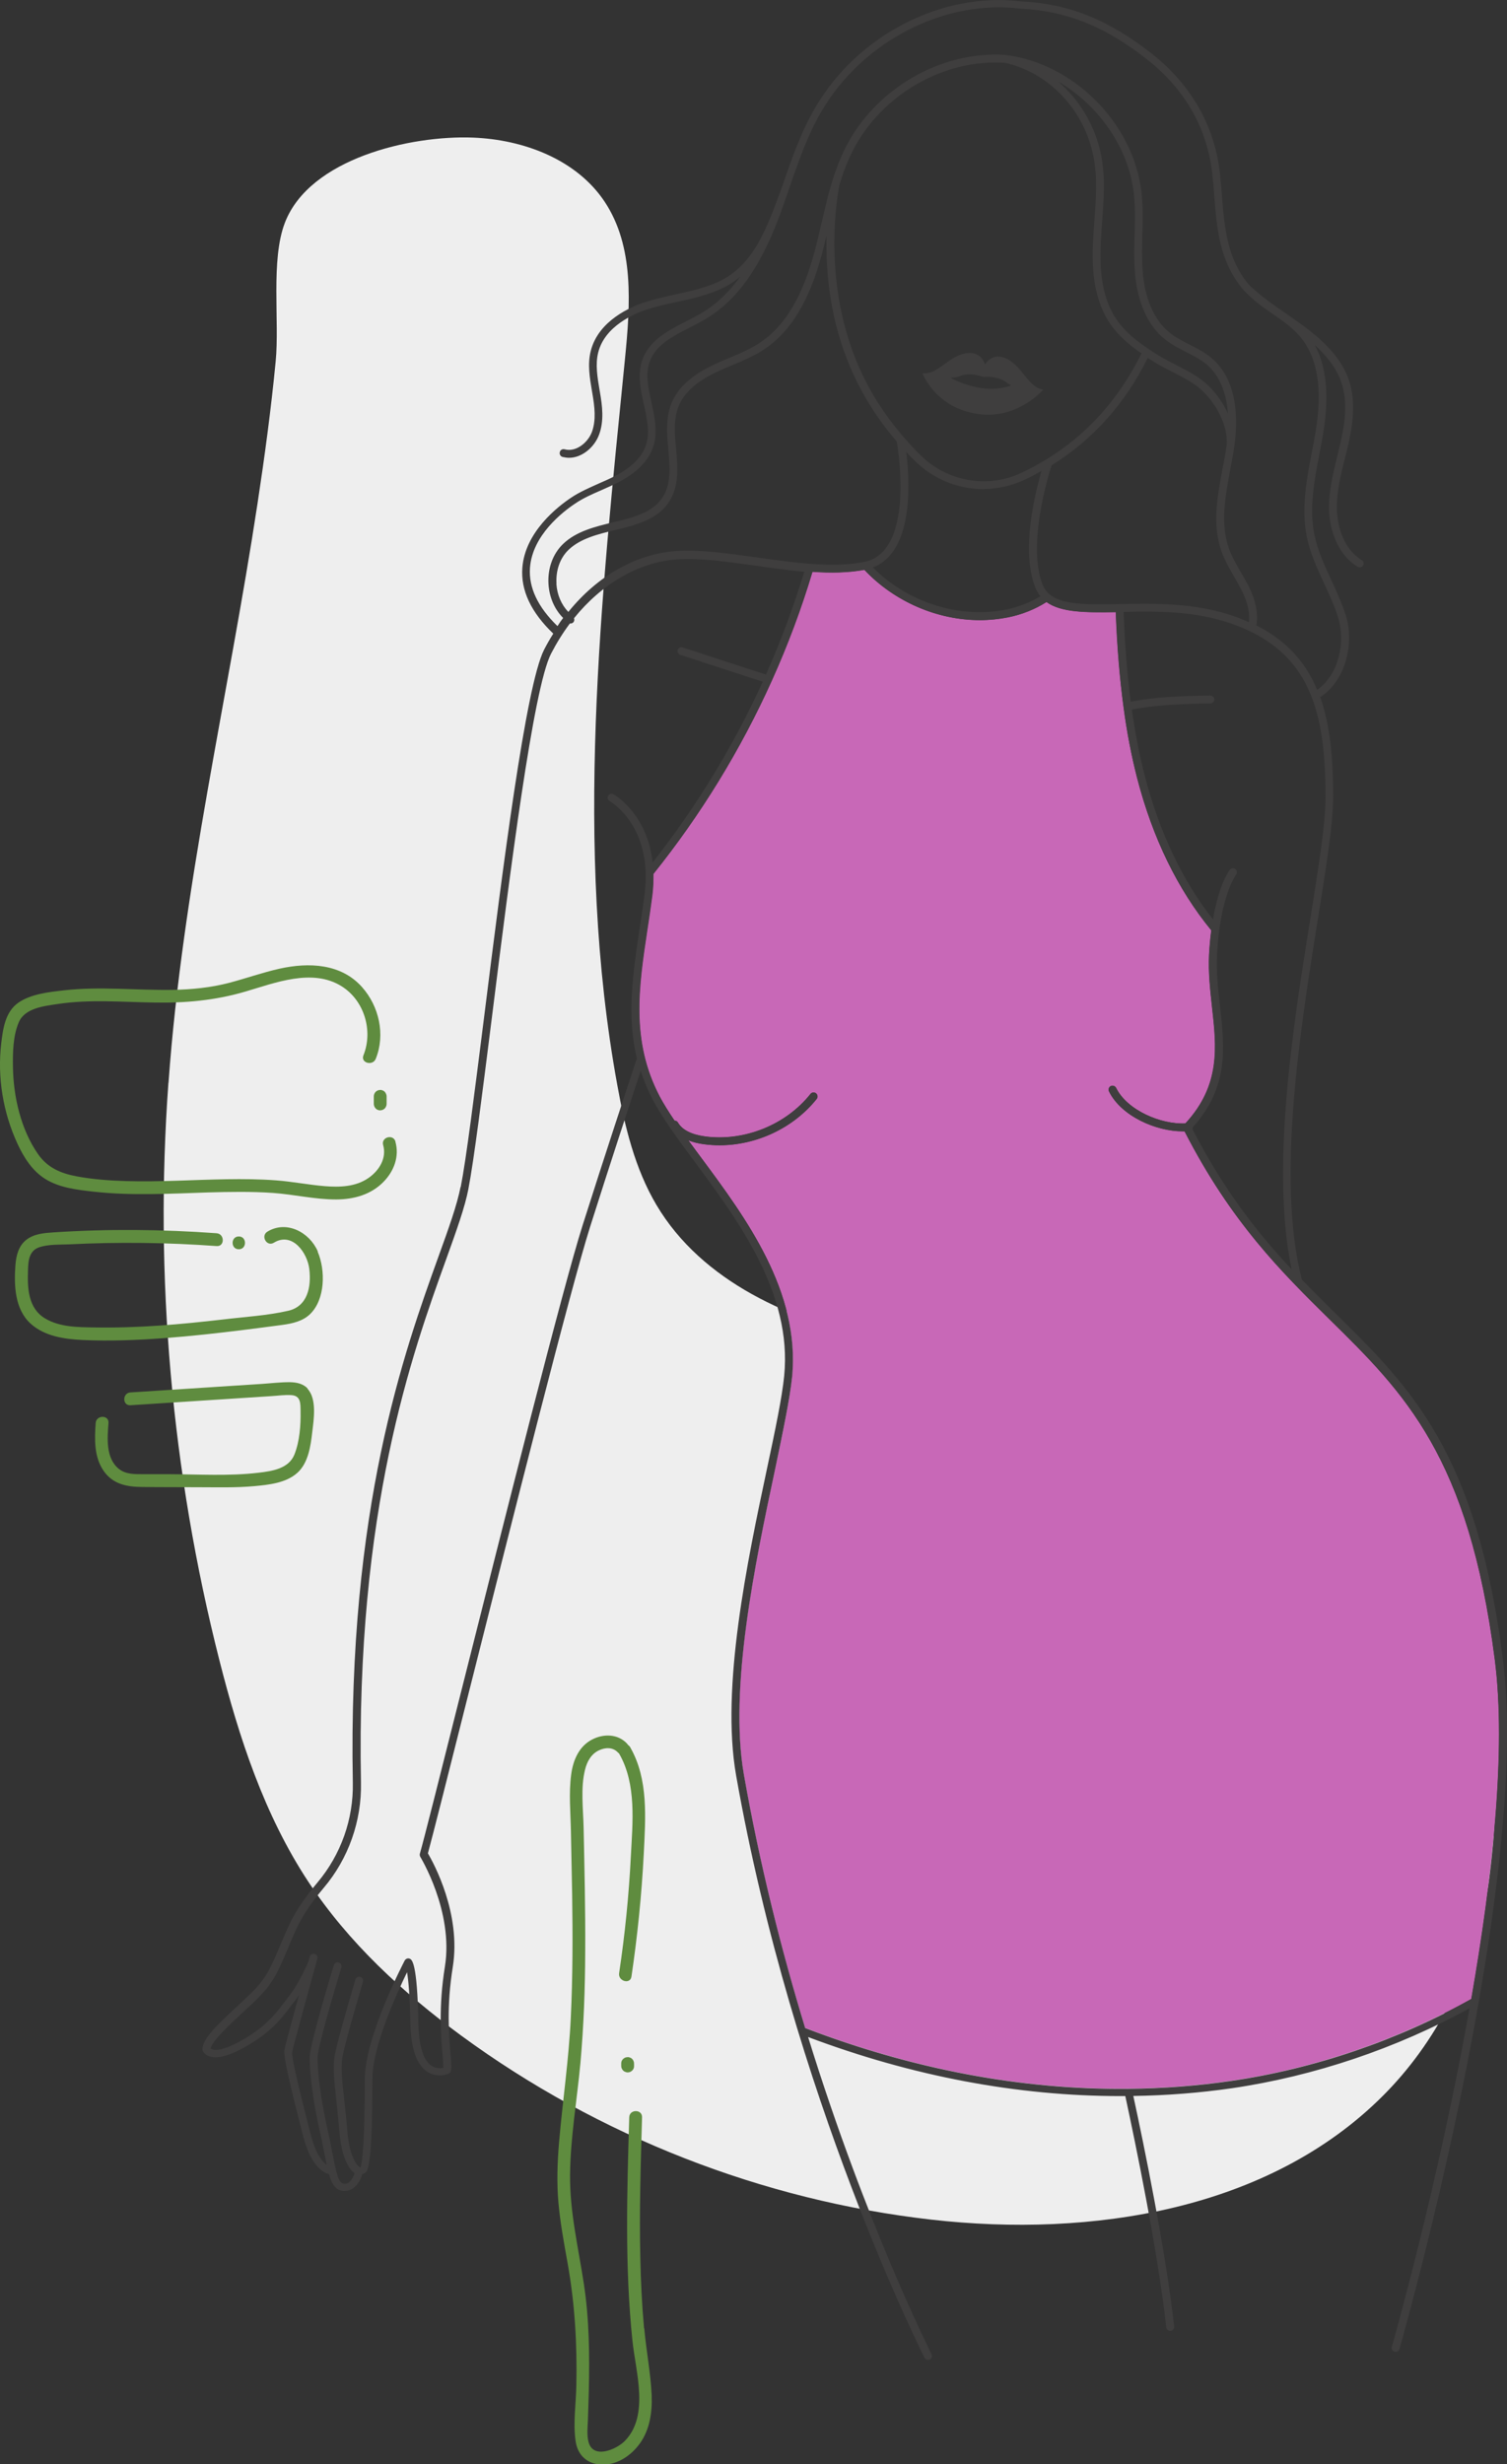 <?xml version="1.0" encoding="UTF-8"?> <svg xmlns="http://www.w3.org/2000/svg" id="_Слой_2" data-name="Слой 2" viewBox="0 0 122.24 199.86"><rect x="0" y="0" width="122.24" height="199.86" fill="#333333" stroke="none"/> <defs> <style> .cls-1 { fill: #eee; } .cls-2 { fill: #c868b7; } .cls-3 { fill: #3f3e3e; } .cls-4 { fill: #5f8c3f; } </style> </defs> <g id="OBJECTS"> <g> <g> <path class="cls-1" d="m13.66,87.83c-1.14,15.69.26,31.56,4.13,46.8,1.6,6.3,3.65,12.58,7.23,18,3.25,4.92,7.65,8.98,12.4,12.47,11.13,8.16,24.42,13.36,38.13,14.92,13.02,1.48,27.36-.78,36.62-10.04,8.71-8.7,11.27-22.7,7.05-34.27-4.22-11.57-14.65-20.42-26.54-23.65-6.98-1.89-14.32-1.98-21.4-3.44-7.08-1.46-14.34-4.67-18.03-10.89-1.75-2.95-2.57-6.36-3.18-9.74-3.54-19.4-1.32-39.32.63-58.94.43-4.34.76-9.07-1.66-12.7-2.28-3.42-6.57-5.03-10.67-5.19-5.06-.2-13.25,1.69-15.26,6.9-1.17,3.03-.43,7.97-.75,11.26-.37,3.85-.89,7.69-1.47,11.51-2.38,15.66-6.08,31.14-7.22,46.97Z"></path> <path class="cls-4" d="m32.08,92.59c-.18-.64-1.18-.37-1,.28.3,1.06-.32,2.06-1.18,2.66-1.04.73-2.35.77-3.57.67-1.32-.11-2.62-.37-3.94-.47-1.33-.1-2.67-.11-4-.09-2.72.04-5.43.23-8.15.15-1.35-.04-2.72-.14-4.05-.39-1.27-.24-2.34-.7-3.1-1.79-1.39-1.99-2-4.64-2.04-7.04-.02-1.18,0-2.55.47-3.65.49-1.18,2.1-1.33,3.22-1.5,2.56-.38,5.17-.15,7.75-.11,2.52.05,4.95-.17,7.38-.88,2.43-.71,5.46-1.93,7.84-.44,1.84,1.15,2.57,3.61,1.77,5.6-.25.62.76.89,1,.28.79-1.96.27-4.26-1.12-5.82-1.7-1.91-4.32-2.01-6.67-1.49-1.39.31-2.73.79-4.1,1.15-1.49.39-3.01.54-4.55.57-2.95.05-5.92-.3-8.86.04-1.21.14-2.66.29-3.69,1-1.06.74-1.25,2.1-1.39,3.29-.33,2.77.15,5.63,1.32,8.16.51,1.1,1.19,2.18,2.24,2.84,1.16.73,2.62.89,3.95,1.04,3.07.34,6.17.16,9.26.06,1.75-.05,3.51-.08,5.26.04,1.72.12,3.44.54,5.17.53,1.41-.01,2.79-.39,3.8-1.42.86-.87,1.31-2.07.97-3.27Z"></path> <path class="cls-4" d="m31.21,88.55c-.05-.05-.1-.09-.17-.11-.06-.03-.13-.05-.2-.04-.13,0-.27.05-.37.15-.09.1-.15.23-.15.37v.61c0,.13.06.27.15.37.05.05.1.09.17.11.06.03.13.05.2.04.13,0,.27-.05.37-.15.09-.1.15-.23.15-.37v-.61c0-.13-.06-.27-.15-.37Z"></path> <path class="cls-4" d="m25.78,101.5c-.66-1.55-2.53-2.56-4.09-1.61-.57.35-.05,1.25.52.9,1.5-.92,2.73.82,2.88,2.14.17,1.43-.13,3.02-1.72,3.38-1.7.39-3.52.49-5.25.7-1.74.2-3.47.38-5.22.5-1.74.12-3.49.18-5.23.15-1.34-.02-2.83-.02-4.01-.73-1.39-.83-1.44-2.47-1.39-3.92.02-.77.09-1.58.93-1.86.75-.24,1.63-.2,2.41-.23,3.99-.2,7.98-.15,11.96.14.67.05.66-.99,0-1.04-4.41-.32-8.83-.36-13.24-.07-.75.05-1.55.11-2.18.59-.65.5-.84,1.29-.9,2.07-.12,1.62-.06,3.54,1.21,4.72,1.14,1.05,2.77,1.28,4.26,1.35,2.19.1,4.38.01,6.56-.15,2.17-.16,4.33-.4,6.49-.67,1.05-.13,2.11-.27,3.16-.41.79-.11,1.61-.29,2.21-.86,1.25-1.2,1.27-3.57.63-5.07Z"></path> <path class="cls-4" d="m19.37,100.28c-.67,0-.67,1.04,0,1.04s.67-1.04,0-1.04Z"></path> <path class="cls-4" d="m24.95,112.61c-.36-.39-.9-.5-1.41-.51-.77-.01-1.55.09-2.31.14-3.55.23-7.1.46-10.65.69-.66.04-.67,1.08,0,1.04l7.57-.49,3.85-.25c.54-.03,1.1-.12,1.64-.08.77.05.73.69.74,1.3.02,1.15-.07,2.44-.5,3.52-.46,1.14-1.79,1.34-2.88,1.47-2.41.29-4.9.13-7.33.12-.67,0-1.35,0-2.02,0-.69,0-1.44.03-2.01-.43-1.08-.87-.93-2.5-.84-3.72.05-.67-.99-.66-1.04,0-.09,1.31-.14,2.72.63,3.86.75,1.1,1.88,1.32,3.14,1.33,1.51.02,3.03.01,4.54.02,1.52,0,3.05.05,4.57-.09,1.17-.11,2.55-.25,3.47-1.07.9-.8,1.09-2.19,1.22-3.32.12-1,.39-2.69-.39-3.51Z"></path> <path class="cls-4" d="m52.24,188.81c-.17-1.88-.26-3.76-.3-5.64-.09-3.82.03-7.64.14-11.45.02-.67-1.02-.67-1.04,0-.18,6.04-.37,12.1.26,18.12.26,2.51,1.4,6.09-.63,8.14-.7.7-2.59,1.5-2.94.04-.14-.58-.06-1.2-.04-1.79.02-.76.05-1.52.07-2.28.07-2.92.04-5.83-.4-8.72-.45-2.95-1.15-5.85-1.12-8.85.03-3.03.56-6.03.84-9.04.27-3.02.38-6.06.39-9.09.02-3.34-.06-6.68-.13-10.01-.03-1.52-.26-3.24.12-4.73.16-.65.5-1.26,1.12-1.55.52-.25,1.13-.27,1.54.17.46.48,1.2-.25.73-.73-.74-.78-1.88-.8-2.8-.33-1.09.55-1.57,1.7-1.72,2.86-.2,1.5-.05,3.07-.02,4.58.03,1.71.07,3.42.1,5.14.05,3.33.05,6.67-.11,10-.16,3.38-.66,6.71-.95,10.07-.14,1.65-.2,3.31-.05,4.96.15,1.63.45,3.25.74,4.86.59,3.3.78,6.57.71,9.92-.03,1.47-.27,3.06-.06,4.52.17,1.19,1,1.91,2.21,1.91,1.21,0,2.3-.75,2.99-1.7.82-1.13,1.02-2.55.97-3.91-.08-1.82-.44-3.62-.6-5.43Z"></path> <path class="cls-4" d="m51.39,167.16c-.02-.06-.06-.12-.11-.17-.05-.05-.1-.09-.17-.11-.06-.03-.13-.05-.2-.04-.05,0-.09.01-.14.02-.09.02-.16.07-.23.13-.03.03-.05.07-.08.1-.05.08-.07.17-.07.26v.2c0,.07.01.14.04.2.02.06.06.12.11.17.05.05.1.09.17.11.06.03.13.05.2.05.05,0,.09-.01.14-.02.09-.02.16-.07.23-.13.03-.03.05-.07.08-.1.05-.08.07-.17.07-.26v-.2c0-.07-.01-.14-.04-.2Z"></path> <path class="cls-4" d="m51.13,141.72c-.33-.58-1.23-.06-.9.52,1.42,2.48,1.08,5.59.94,8.33-.16,3.17-.48,6.32-.95,9.46-.1.65.9.94,1,.28.49-3.31.83-6.65,1-9.99.14-2.87.39-6-1.09-8.59Z"></path> </g> <g> <path class="cls-2" d="m65.9,46.37c1.48.1,2.9.08,4.21-.16,2.44,2.59,5.93,4.08,9.37,4.08.77,0,1.54-.08,2.3-.23,1.11-.22,2.18-.65,3.1-1.24,1.19.86,3.2.86,5.62.82.11,2.88.32,5.4.63,7.68.27,2.06.64,3.94,1.1,5.76,1.26,4.89,3.29,9.04,6.02,12.37-.08.59-.14,1.24-.18,1.97-.07,1.46.09,2.88.24,4.25.36,3.25.71,6.33-2.16,9.44-1.99.1-4.73-1.07-5.62-2.88-.08-.16-.27-.22-.43-.15-.16.08-.22.27-.15.43.99,2.01,3.81,3.24,5.98,3.24.05,0,.1,0,.15,0,3.8,7.4,7.85,11.39,11.76,15.25,6.07,5.97,11.3,11.13,13.41,27.62.94,7.35-.2,17.71-1.91,27.5-5.98,3.35-12.72,5.65-19.49,6.64-2.72.4-5.52.61-8.32.64-8.65.09-17.48-1.58-26.23-4.93-1.89-6.2-3.67-13.17-4.97-20.56-1.23-7.03.93-17.22,2.51-24.66.66-3.11,1.23-5.81,1.4-7.58.68-6.92-3.76-12.92-7.34-17.74-.36-.49-.72-.98-1.07-1.45.38.15.8.26,1.3.32.41.06.82.08,1.23.08,3.01,0,6-1.4,7.88-3.76.11-.13.08-.34-.05-.45-.14-.11-.34-.09-.45.05-2,2.51-5.35,3.86-8.53,3.45-1.12-.15-1.88-.53-2.23-1.14-.06-.1-.17-.15-.27-.15-.47-.7-.89-1.37-1.23-2-2.34-4.49-1.68-8.87-.98-13.51.14-.91.28-1.84.4-2.78.08-.62.1-1.19.09-1.73,3.84-4.79,7.08-10.06,9.61-15.69,1.29-2.87,2.39-5.83,3.29-8.81Z"></path> <g> <path class="cls-3" d="m74.82,30.27c1.19.16,2.05-1.31,3.43-1.6,1.37-.29,1.65.9,1.65.9,0,0,.56-1.09,1.81-.45,1.24.64,1.72,2.32,2.91,2.48,0,0-2.04,2.42-5.26,1.98-3.48-.47-4.54-3.31-4.54-3.31Zm2.29.37h0s1.04.63,2.53.84c1.49.2,2.38-.23,2.38-.23h0c-.13-.06-.26-.13-.35-.21-.72-.6-1.9-.46-1.9-.46,0,0-1.1-.45-1.95-.06-.18.08-.43.11-.7.12Z"></path> <path class="cls-3" d="m99.9,50.58c-2.94-1.03-6.01-1.01-8.76-.95.11,2.72.29,5.11.58,7.28,2.04-.39,4.13-.47,6.45-.5.17,0,.32.13.33.31,0,.17-.14.32-.32.33-2.3.04-4.38.11-6.37.5.27,1.91.61,3.68,1.05,5.37,1.18,4.57,3.04,8.48,5.53,11.65.48-2.86,1.33-3.98,1.37-4.03.11-.13.31-.16.45-.05.13.11.16.31.05.45-.03.04-1.31,1.79-1.54,6.52-.07,1.41.09,2.8.24,4.15.38,3.36.73,6.54-2.21,9.82,0,.05,0,.1-.03.14,2.6,5.04,5.33,8.47,8.05,11.38-1.72-8.21.13-19.82,1.51-28.4.66-4.15,1.24-7.73,1.24-9.88,0-7.04-1.27-11.85-7.6-14.08Zm-7.93-34.89c-.43-3.75-2.87-7.17-6.14-9.08,1.76,1.51,3.04,3.64,3.5,6.04.34,1.76.2,3.57.07,5.32-.04.51-.08,1.03-.1,1.54-.1,1.94-.06,4.42,1.23,6.35.86,1.28,2.2,2.2,3.52,3.01.45.27.92.51,1.37.74.91.47,1.86.94,2.65,1.72.55.54,1.12,1.31,1.53,2.2-.11-1.51-.57-2.97-1.71-3.96-.5-.42-1.08-.72-1.7-1.03-.57-.29-1.16-.6-1.68-1.01-1.84-1.46-2.36-3.91-2.47-5.7-.06-.92-.03-1.84-.01-2.74.03-1.12.06-2.27-.06-3.38Zm-7.36,31.8c.67,1.61,3.13,1.56,6.24,1.5,2.72-.05,6.11-.12,9.25.99.43.15.82.31,1.21.48.1-.9-.22-1.83-.56-2.51-.2-.4-.43-.8-.65-1.19-.37-.64-.75-1.3-1.01-2.02-.79-2.19-.34-4.52.09-6.79.08-.41.16-.83.23-1.24.03-.2.06-.41.09-.62.12-1.6-.86-3.31-1.88-4.31-.73-.71-1.58-1.14-2.49-1.6-.47-.24-.94-.48-1.42-.77-.2-.13-.41-.26-.61-.38-1.83,3.7-4.45,6.63-7.8,8.71-.27.82-2.02,6.55-.7,9.76Zm-4.83-7.82c-2.05,0-4.07-.8-5.58-2.3-.24-.23-.47-.47-.69-.71.29,2.41.62,8.11-2.71,9.36,2.84,2.85,7.04,4.19,10.85,3.41.98-.2,1.91-.57,2.74-1.07-.15-.19-.27-.4-.38-.64-1.23-2.95-.07-7.66.47-9.52-.47.26-.94.51-1.41.73-1.05.48-2.18.73-3.3.73Zm1.67-34.58c-4.93-.31-9.97,2.62-12.27,7.12-.46.9-.81,1.84-1.1,2.82-.7,3.92-.48,8.28.59,11.96.91,3.14,2.42,5.91,4.63,8.46.43.5.89,1,1.37,1.47,2.15,2.14,5.43,2.72,8.16,1.44.7-.33,1.38-.7,2.06-1.11,3.32-2.03,5.9-4.93,7.7-8.59-.98-.68-1.91-1.45-2.58-2.46-1.39-2.09-1.45-4.7-1.34-6.75.03-.51.06-1.03.1-1.54.13-1.71.26-3.47-.06-5.15-.73-3.83-3.64-6.91-7.26-7.68Zm-27.96,83.8c.33.63.75,1.3,1.23,2,.1,0,.21.05.27.15.36.61,1.11.99,2.23,1.14,3.18.41,6.53-.94,8.53-3.45.11-.14.31-.16.45-.05.13.11.16.31.05.45-1.88,2.36-4.88,3.76-7.88,3.76-.41,0-.82-.03-1.23-.08-.49-.06-.92-.17-1.3-.32.34.47.7.96,1.07,1.45,3.57,4.82,8.02,10.82,7.34,17.74-.18,1.77-.75,4.47-1.4,7.58-1.58,7.44-3.74,17.63-2.51,24.66,1.3,7.39,3.08,14.36,4.97,20.56,8.74,3.35,17.57,5.02,26.23,4.93,2.8-.03,5.6-.24,8.32-.64,6.78-.99,13.52-3.29,19.49-6.64,1.71-9.8,2.85-20.15,1.91-27.5-2.11-16.5-7.34-21.65-13.41-27.62-3.91-3.86-7.96-7.85-11.76-15.25-.05,0-.1,0-.15,0-2.17,0-4.99-1.23-5.98-3.24-.08-.16-.01-.35.15-.43.15-.08.34-.01.43.15.89,1.81,3.63,2.97,5.62,2.88,2.87-3.11,2.53-6.19,2.16-9.44-.15-1.37-.31-2.79-.24-4.25.04-.73.1-1.38.18-1.97-2.73-3.32-4.75-7.48-6.02-12.37-.47-1.81-.83-3.69-1.1-5.76-.31-2.28-.51-4.8-.63-7.68-2.42.04-4.43.04-5.62-.82-.93.59-1.99,1.01-3.1,1.24-.76.15-1.53.23-2.3.23-3.45,0-6.94-1.49-9.37-4.08-1.31.24-2.73.26-4.21.16-.89,2.98-2,5.95-3.29,8.81-2.53,5.62-5.77,10.9-9.61,15.69,0,.54-.01,1.11-.09,1.73-.12.94-.26,1.87-.4,2.78-.7,4.64-1.36,9.02.98,13.51Zm-7.79-38.75c-.7-.69-1.14-1.67-1.21-2.76-.08-1.27.35-2.46,1.18-3.26,1.08-1.04,2.6-1.4,4.06-1.76,1.67-.4,3.24-.78,4.05-2.08.67-1.08.56-2.41.43-3.81-.04-.49-.09-.99-.1-1.49-.01-.77.06-1.54.35-2.26.5-1.24,1.58-2.24,3.31-3.08.45-.22.91-.41,1.38-.61.86-.36,1.76-.74,2.53-1.26,1.98-1.33,3.41-3.71,4.37-7.28.21-.78.4-1.57.58-2.36.48-2.09.98-4.26,1.98-6.21,2.41-4.73,7.71-7.8,12.9-7.47,0,0,0,0,.01,0h0c5.58.67,10.44,5.57,11.07,11.15.13,1.16.1,2.34.07,3.47-.02.88-.04,1.79.01,2.68.1,1.67.57,3.93,2.23,5.25.47.38,1.01.65,1.58.94.62.32,1.26.64,1.82,1.12,2.01,1.72,2.15,4.67,1.83,7.06h0c-.03.24-.06.46-.1.67-.07.41-.15.84-.23,1.26-.41,2.18-.84,4.43-.11,6.45.24.66.59,1.27.96,1.91.23.4.47.8.68,1.23.55,1.12.74,2.18.58,3.08,2.48,1.26,4.01,3.01,4.93,5.23,1.79-1.25,2.3-3.92,1.72-5.81-.29-.96-.73-1.9-1.15-2.81-.57-1.23-1.15-2.49-1.42-3.85-.45-2.25-.01-4.54.41-6.76.11-.56.22-1.12.31-1.68.59-3.52.17-6.06-1.27-7.76-.63-.73-1.42-1.28-2.25-1.85-.78-.54-1.57-1.1-2.22-1.81-.03-.02-.04-.03-.06-.05-.02-.02-.03-.04-.04-.06-.04-.04-.09-.09-.13-.14-1.82-2.25-2.04-4.82-2.25-7.56-.04-.54-.09-1.08-.15-1.65-.38-3.68-2.2-6.91-5.27-9.32-3.44-2.71-6.52-3.94-10.29-4.14h-.03c-6.13-.76-12.74,2.63-16.06,8.24-1.15,1.93-1.91,4.12-2.64,6.24-.31.9-.63,1.84-.98,2.74-1.52,3.94-3.35,6.45-5.76,7.91-.44.27-.91.5-1.37.74-1.4.72-2.72,1.4-3.22,2.71-.4,1.03-.14,2.16.12,3.35.17.76.34,1.54.34,2.32,0,.43-.05.85-.19,1.27-.37,1.14-1.33,2.12-2.84,2.9-.45.23-.91.43-1.36.63-.76.33-1.47.64-2.12,1.08-1.04.69-3.48,2.58-3.68,5.21-.12,1.6.63,3.19,2.23,4.74.15-.24.31-.47.48-.69Zm-.57-2.79c.06.9.41,1.7.97,2.28,2.35-2.91,5.46-4.7,8.75-4.94,1.92-.13,4.17.19,6.55.52,3.03.43,6.17.87,8.72.36,4.03-.82,2.77-8.9,2.62-9.76-2.23-2.6-3.76-5.42-4.7-8.63-.73-2.5-1.06-5.29-1-8.07-.13.52-.25,1.05-.39,1.56-1,3.72-2.51,6.22-4.63,7.64-.83.56-1.75.94-2.64,1.31-.45.19-.91.38-1.35.6-1.58.76-2.56,1.66-2.99,2.74-.42,1.05-.31,2.27-.2,3.45.13,1.44.26,2.94-.52,4.21-.95,1.53-2.72,1.95-4.43,2.37-1.38.33-2.81.68-3.77,1.6-.7.67-1.05,1.68-.98,2.76Zm-7.13,49.05c-.29,1.52-.97,3.39-1.82,5.76-2.74,7.6-7.33,20.32-6.9,42.42.06,3.11-1.01,6.15-3.02,8.53-1.03,1.22-1.77,2.34-2.23,3.34-.31.7-.56,1.28-.77,1.79-.8,1.87-1.16,2.72-2.74,4.21l-.64.59c-1.38,1.29-2.7,2.51-2.79,3.11.11.09.64.36,2.37-.59,2.06-1.13,2.87-2.2,3.64-3.22.14-.18.27-.36.41-.54.7-.87,1.42-2.51,1.51-2.72.06-.22.1-.35.1-.39.05-.17.23-.27.4-.22.17.04.27.22.22.4-.54,1.96-1.97,7.14-2.04,7.56-.06.36.45,2.63,1.52,6.74.38,1.5.91,2.14,1.28,2.41-.05-.24-.1-.49-.15-.75-.11-.56-.23-1.19-.39-1.89-.78-3.42-.84-5.5-.84-6.06,0-1.05,1.76-6.84,1.96-7.5.05-.17.23-.27.4-.21.17.05.26.23.21.4-.54,1.76-1.93,6.5-1.93,7.31,0,1.11.22,3.25.83,5.92.16.71.28,1.35.39,1.91.31,1.6.48,2.37.94,2.4h.03c.47,0,.71-.54.81-.86-.52-.37-1.06-1.37-1.22-3.31-.08-.86-.16-1.66-.24-2.39-.17-1.59-.31-2.85-.17-3.72.19-1.23,1.64-6.07,1.7-6.29.05-.17.23-.26.4-.21.17.05.26.23.21.4-.01.05-1.5,5.02-1.68,6.2-.12.8.01,2.02.18,3.56.08.73.17,1.53.24,2.4.19,2.18.84,2.83,1.05,2.9.05-.07.36-.87.36-7.15,0-3.43,3.11-9.38,3.24-9.64.08-.13.24-.2.38-.15.19.06.64.22.73,5.32.04,2.25.61,3.08,1.08,3.38.36.24.73.2.94.16,0-.24-.03-.61-.06-1.05-.13-1.45-.34-3.89.19-7.17.71-4.48-1.98-8.85-2-8.9-.04-.08-.06-.17-.03-.26.31-1.07,1.68-6.51,3.41-13.39,3.46-13.73,8.19-32.54,9.79-37.57,1.8-5.68,3.66-11.3,4.4-13.53-.84-3.48-.32-6.92.22-10.52.14-.91.28-1.83.4-2.76.7-5.53-2.69-7.5-2.83-7.59-.15-.09-.21-.28-.12-.43.08-.15.27-.21.43-.12.13.07,2.74,1.59,3.18,5.53,3.54-4.51,6.55-9.43,8.93-14.66l-6.69-2.18c-.17-.06-.26-.24-.21-.4.06-.17.24-.26.4-.2l6.76,2.2c1.21-2.72,2.25-5.52,3.11-8.34-1.3-.11-2.62-.3-3.94-.49-2.35-.33-4.56-.64-6.41-.51-3.08.22-6.08,1.98-8.33,4.77.04.1.03.21-.03.3-.06.09-.16.13-.26.13-.01,0-.03-.01-.04-.01-.57.76-1.08,1.58-1.54,2.47-1.44,2.84-3.31,17.65-4.8,29.56-.78,6.19-1.45,11.54-1.9,13.85Zm-.63-.12c.45-2.29,1.12-7.63,1.9-13.81,1.5-11.95,3.37-26.83,4.86-29.77.23-.45.48-.89.75-1.31-1.8-1.72-2.65-3.51-2.51-5.34.22-2.9,2.85-4.95,3.96-5.69.7-.47,1.48-.8,2.23-1.14.44-.19.89-.39,1.32-.61,1.36-.7,2.21-1.55,2.52-2.53.33-1.01.09-2.1-.17-3.25-.27-1.23-.56-2.51-.1-3.72.59-1.54,2.08-2.31,3.53-3.05.44-.23.91-.47,1.32-.71,1.15-.7,2.16-1.66,3.07-2.92-.53.45-1.14.83-1.85,1.12-1.07.45-2.2.7-3.3.94-.8.17-1.61.35-2.39.6-1.02.33-3.45,1.33-3.99,3.51-.24.96-.06,2,.11,3.02l.03.17c.2,1.14.35,2.35-.07,3.47-.36.98-1.35,1.87-2.44,1.87-.17,0-.34-.03-.52-.07-.17-.05-.27-.22-.22-.4.04-.17.22-.27.39-.22.91.25,1.88-.53,2.21-1.4.36-.97.22-2.08.04-3.13l-.03-.17c-.18-1.08-.38-2.19-.1-3.28.63-2.49,3.3-3.6,4.42-3.96.81-.26,1.64-.44,2.45-.62,1.07-.24,2.18-.48,3.2-.9,3.04-1.27,4.09-4.14,5.42-7.76l.11-.3s0-.01,0-.02c.73-2.1,1.48-4.27,2.64-6.22C69.57,2.84,76.42-.67,82.79.11h0c3.92.19,7.1,1.47,10.66,4.26,3.2,2.53,5.11,5.9,5.51,9.76.06.56.1,1.12.15,1.66.21,2.63.41,5.11,2.11,7.2.05.06.11.12.17.19.96.89,1.89,1.54,2.87,2.21.47.33.94.65,1.43,1.01,1.37,1.02,3.04,2.44,3.71,4.38.63,1.81.3,3.8-.05,5.34-.08.36-.17.71-.26,1.06-.33,1.31-.66,2.67-.65,4.01.01,1.46.54,3.34,2.02,4.24.15.09.2.29.11.43-.06.1-.17.15-.27.15-.06,0-.11-.01-.17-.04-1.7-1.03-2.32-3.15-2.33-4.79,0-1.42.34-2.82.67-4.17.08-.35.17-.7.25-1.05.36-1.54.64-3.35.07-4.99-.41-1.18-1.24-2.16-2.13-2.98.94,1.77,1.17,4.12.67,7.15-.1.56-.2,1.13-.31,1.69-.41,2.16-.84,4.38-.41,6.51.26,1.29.83,2.53,1.38,3.71.43.93.87,1.9,1.19,2.9.66,2.15.04,5.21-2.09,6.59.8,2.26,1.05,4.95,1.05,8.07,0,2.2-.58,5.8-1.25,9.98-1.42,8.9-3.38,21.08-1.29,29.19.91.94,1.81,1.83,2.7,2.71,6.15,6.06,11.46,11.29,13.6,28,.95,7.43-.2,17.87-1.93,27.74,0,.06,0,.13-.03.18-2.56,14.6-6.36,27.87-6.42,28.1-.04.14-.17.23-.31.23-.03,0-.06,0-.09-.01-.17-.05-.27-.22-.22-.4.06-.22,3.75-13.13,6.3-27.45-5.93,3.25-12.58,5.5-19.26,6.48-2.62.38-5.32.59-8.01.63.84,3.87,2.65,12.67,3.31,18.7.02.17-.11.33-.29.35h-.03c-.16,0-.3-.12-.32-.29-.66-6.06-2.5-14.95-3.32-18.75h-.38c-8.38,0-16.9-1.61-25.35-4.79,4.7,15.2,9.94,25.57,10.01,25.72.08.16.02.35-.13.43-.05.02-.1.03-.15.03-.11,0-.23-.06-.29-.17-.1-.21-10.68-21.12-15.28-47.23-1.26-7.15.92-17.41,2.51-24.9.66-3.09,1.22-5.77,1.39-7.51.66-6.67-3.71-12.56-7.21-17.29-1.37-1.85-2.66-3.59-3.47-5.14-.4-.77-.71-1.53-.96-2.29-.87,2.62-2.51,7.61-4.1,12.63-1.59,5.02-6.32,23.81-9.78,37.53-1.67,6.64-3.01,11.94-3.38,13.29.45.77,2.71,4.87,2.02,9.21-.52,3.21-.31,5.59-.19,7.02.06.66.1,1.1.04,1.4-.02.1-.09.19-.19.24-.04.02-.89.38-1.72-.15-.87-.56-1.34-1.88-1.38-3.91-.04-2.34-.17-3.55-.27-4.17-.82,1.69-2.81,6.02-2.81,8.63,0,7.13-.39,7.47-.57,7.63-.08.06-.17.1-.26.13-.17.59-.61,1.35-1.43,1.35h-.07c-.64-.03-.96-.52-1.19-1.36-.47-.12-1.47-.66-2.09-3.05-1.17-4.51-1.61-6.55-1.53-7.01.05-.3.64-2.5,1.18-4.45-.08.12-.17.23-.24.34-.14.17-.27.35-.41.53-.82,1.08-1.67,2.2-3.84,3.39-.94.52-1.7.77-2.28.77-.19,0-.36-.03-.51-.08-.38-.13-.5-.4-.52-.45-.01-.03-.02-.07-.02-.1-.03-.86,1.17-1.98,3-3.68l.63-.59c1.48-1.39,1.81-2.15,2.59-3.99.22-.5.46-1.09.78-1.79.48-1.05,1.26-2.23,2.32-3.49,1.91-2.27,2.93-5.15,2.87-8.11-.42-22.21,4.19-35,6.94-42.64.85-2.35,1.51-4.19,1.8-5.67Z"></path> </g> </g> </g> </g> </svg> 